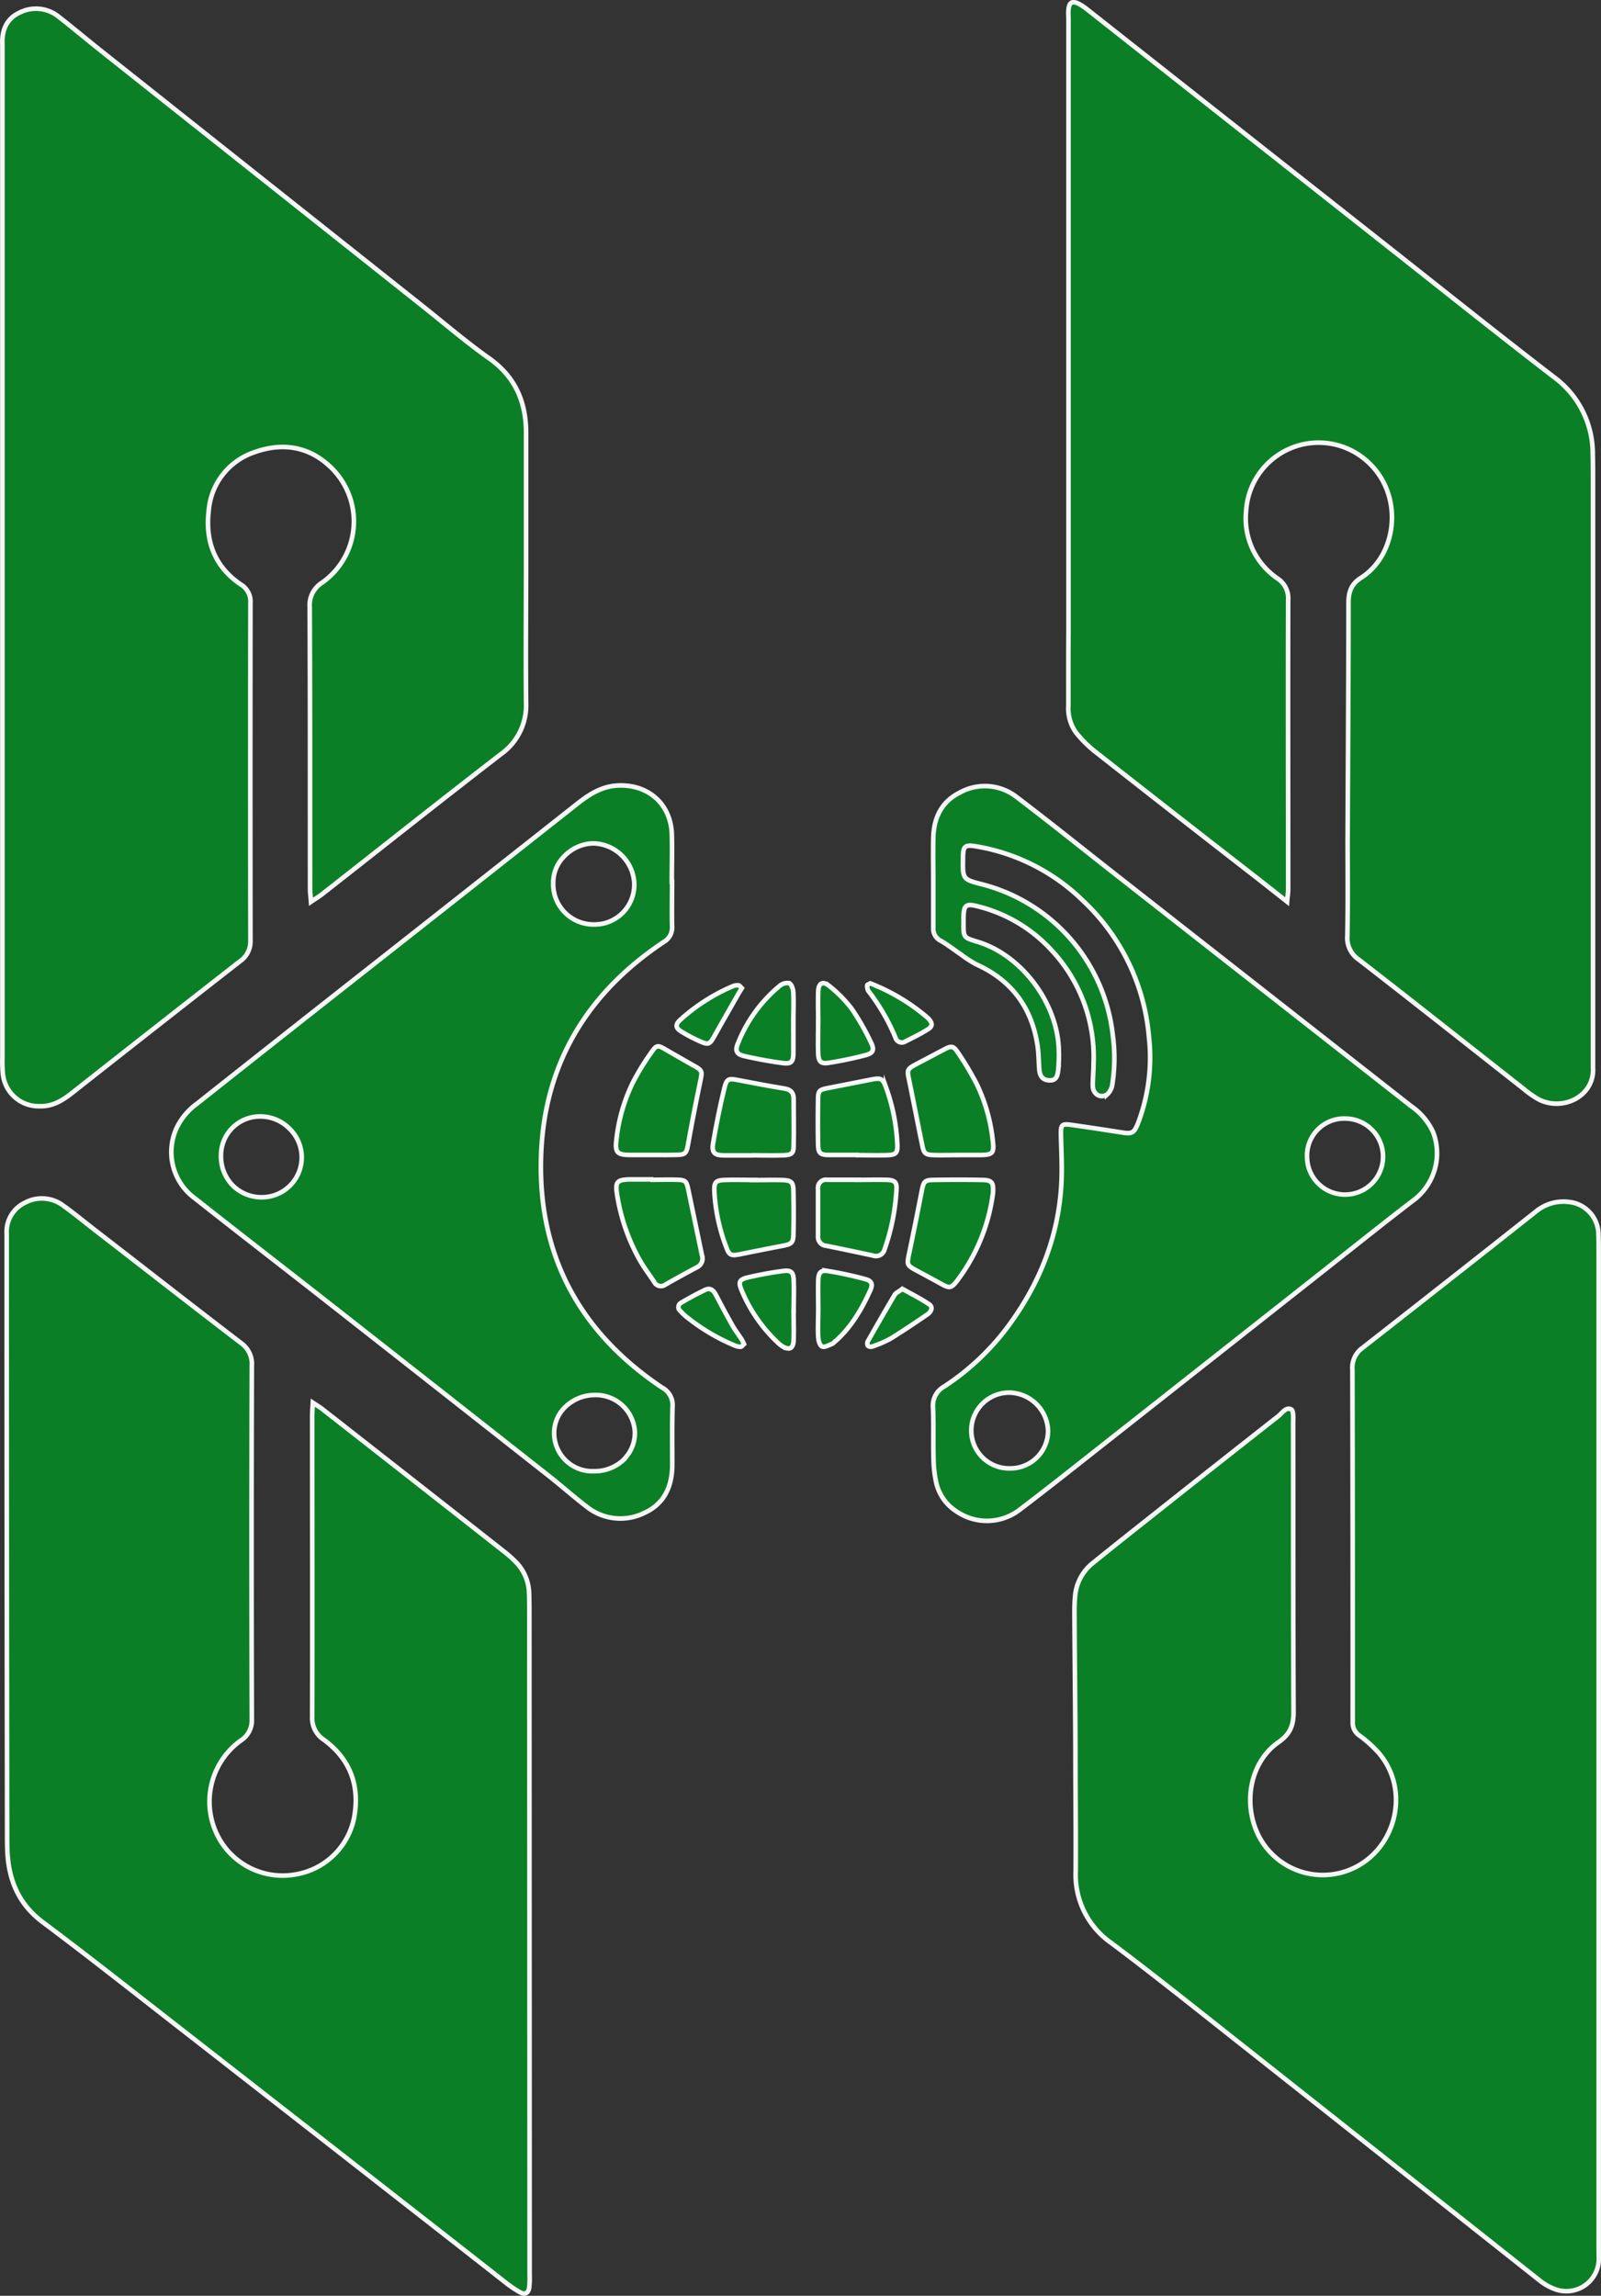 <svg id="Layer_1" data-name="Layer 1" xmlns="http://www.w3.org/2000/svg" viewBox="0 0 347.96 498.79"><rect x="0" y="0" width="347.96" height="498.79" fill="#333333" stroke="none"/><defs><style>.cls-1,.cls-2{fill:#0a7f26;stroke-miterlimit:10;}.cls-1{stroke:#f9f9f9;}.cls-2{stroke:#f7f6f6;}</style></defs><path class="cls-1" d="M467.6,401.91c-1.6,0-3.2,0-4.8,0-3.1,0-3.55-.52-3.13-3.66a37.3,37.3,0,0,1,3.5-12,53.92,53.92,0,0,1,4.18-6.8c1-1.47,1.37-1.38,2.88-.5,2.08,1.21,4.17,2.39,6.25,3.58,1.82,1,1.82,1.22,1.42,3.18-.92,4.44-1.8,8.89-2.6,13.35-.48,2.68-.5,2.8-3.16,2.84C470.63,401.93,469.12,401.91,467.6,401.91Z" transform="translate(-325.66 -150.98)"/><path class="cls-1" d="M533.87,401.93c-1.79,0-3.57.06-5.35,0s-2.09-.41-2.43-2.18c-1-4.81-1.91-9.61-2.91-14.41-.38-1.82-.31-2.1,1.32-3l6.39-3.37c1.49-.78,1.94-.82,2.91.61a66.18,66.18,0,0,1,4.11,6.86A37.18,37.18,0,0,1,541.45,399c.29,2.47-.08,2.86-2.5,2.92-1.69,0-3.39,0-5.08,0Z" transform="translate(-325.66 -150.98)"/><path class="cls-1" d="M541.48,410.13a40,40,0,0,1-7.77,19.07c-1.34,1.73-1.69,1.72-3.55.69s-3.59-1.95-5.39-2.92c-2-1.07-2-1.27-1.59-3.33,1-4.7,1.93-9.39,2.85-14.1.36-1.79.62-2.17,2.38-2.2,3.56-.06,7.12-.07,10.67,0C541.24,407.37,541.61,407.85,541.48,410.13Z" transform="translate(-325.66 -150.98)"/><path class="cls-1" d="M467.35,407.3c1.88,0,3.75-.06,5.62,0,1.68.07,1.9.35,2.25,2,1,4.8,2,9.59,3,14.38a2.12,2.12,0,0,1-1.14,2.66c-2.28,1.22-4.55,2.45-6.79,3.74a1.65,1.65,0,0,1-2.49-.65c-1.09-1.62-2.29-3.2-3.23-4.91a42.18,42.18,0,0,1-4.81-14.1c-.4-2.66,0-3.12,2.75-3.2h4.81Z" transform="translate(-325.66 -150.98)"/><path class="cls-1" d="M489.19,402c-2.05,0-4.1,0-6.15,0s-2.73-.56-2.41-2.55c.67-4,1.48-8,2.45-12,.54-2.18.94-2.21,3.07-1.79,3.32.64,6.65,1.27,10,1.82,1.27.21,1.95.79,2,2.08,0,3.47.07,6.94,0,10.42,0,1.58-.47,1.93-2.21,2-2.23.08-4.46,0-6.68,0Z" transform="translate(-325.66 -150.98)"/><path class="cls-1" d="M512,401.91c-2.05,0-4.11,0-6.15,0s-2.35-.46-2.39-2.41q-.09-4.82,0-9.63c0-1.91.28-2.12,2.08-2.48l9.45-1.86c2.14-.41,2.5-.27,3.24,1.7a41.62,41.62,0,0,1,2.45,12.28c.11,2-.27,2.38-2.25,2.44-2.14.07-4.28,0-6.42,0Z" transform="translate(-325.66 -150.98)"/><path class="cls-1" d="M512.1,407.32c2.14,0,4.27-.06,6.4,0,1.65.07,2.11.52,2,2.14a46.47,46.47,0,0,1-2.6,13,1.92,1.92,0,0,1-2.53,1.3c-3.39-.72-6.77-1.44-10.17-2.12a1.91,1.91,0,0,1-1.75-2c0-3.47,0-6.93,0-10.4a1.75,1.75,0,0,1,2-1.94h6.66Z" transform="translate(-325.66 -150.98)"/><path class="cls-1" d="M489.46,407.37c2.13,0,4.27-.07,6.4,0,1.78.07,2.21.5,2.24,2.27.07,3.2.08,6.4,0,9.6-.05,1.76-.47,2.05-2.24,2.39-3.14.6-6.28,1.23-9.41,1.86-1.83.37-2.29.23-2.89-1.41a39.59,39.59,0,0,1-2.64-12.2c-.07-2.11.25-2.47,2.42-2.54s4.09,0,6.14,0Z" transform="translate(-325.66 -150.98)"/><path class="cls-1" d="M498.09,373.23c0,2.13,0,4.27,0,6.4s-.48,2.55-2.34,2.31c-2.82-.37-5.62-.89-8.39-1.53-1.65-.39-2-1.19-1.29-2.81a31.11,31.11,0,0,1,9-12.39,2.59,2.59,0,0,1,2.1-.63c.51.22.87,1.27.91,2,.11,2.21,0,4.44,0,6.67Z" transform="translate(-325.66 -150.98)"/><path class="cls-1" d="M503.49,373c0-2.22-.07-4.44,0-6.66.08-1.79,1-2.29,2.42-1.13a27.76,27.76,0,0,1,4.84,4.91,52.16,52.16,0,0,1,4.22,7.38c.8,1.61.46,2.3-1.28,2.75-2.57.67-5.19,1.21-7.81,1.63-1.87.3-2.34-.21-2.4-2.21-.06-2.22,0-4.44,0-6.67Z" transform="translate(-325.66 -150.98)"/><path class="cls-1" d="M498.14,435.83c0,2.14.08,4.27,0,6.4-.08,1.77-.95,2.16-2.44,1.25a5.24,5.24,0,0,1-.84-.65,32.92,32.92,0,0,1-8-11.47c-.79-1.85-.54-2.41,1.39-2.85,2.51-.58,5.05-1.06,7.6-1.39,1.77-.23,2.25.26,2.31,2.05.08,2.22,0,4.44,0,6.66Z" transform="translate(-325.66 -150.98)"/><path class="cls-1" d="M503.5,435.43c0-2.14-.06-4.27,0-6.4.07-1.62.59-2.15,2.18-1.89a79.05,79.05,0,0,1,8.05,1.75c1.42.39,1.69,1.08,1.06,2.46-1.92,4.23-4.25,8.2-7.85,11.28a1.42,1.42,0,0,1-.42.32c-.72.25-1.61.81-2.16.59s-.82-1.28-.86-2c-.12-2,0-4.08,0-6.12Z" transform="translate(-325.66 -150.98)"/><path class="cls-1" d="M487.36,443c-.25.21-.47.57-.72.58a3,3,0,0,1-1.27-.26,42.9,42.9,0,0,1-10.71-6.4,10.85,10.85,0,0,1-1.14-1.11,1.07,1.07,0,0,1,.21-1.81c1.68-1,3.39-1.91,5.14-2.76,1.27-.62,1.93.18,2.48,1.24q1.71,3.31,3.55,6.56c.57,1,1.28,1.91,1.91,2.88A9.62,9.62,0,0,1,487.36,443Z" transform="translate(-325.66 -150.98)"/><path class="cls-1" d="M486.89,365.68c-.31.51-.56.88-.77,1.26-1.76,3.08-3.52,6.15-5.25,9.24-.92,1.65-1.24,1.85-2.92,1.11a32.19,32.19,0,0,1-4.24-2.21c-1.26-.78-1.31-1.53-.19-2.54a40.92,40.92,0,0,1,11.37-7.28,2.6,2.6,0,0,1,1.29-.2C486.42,365.08,486.63,365.44,486.89,365.68Z" transform="translate(-325.66 -150.98)"/><path class="cls-1" d="M514.8,364.63c.37.14.71.26,1,.4a43.19,43.19,0,0,1,11.15,6.8,6,6,0,0,1,.59.54c.8.92.84,1.59-.18,2.22-1.58,1-3.26,1.83-4.93,2.66a1.43,1.43,0,0,1-2.16-.85,44.4,44.4,0,0,0-5.9-10.15,2.1,2.1,0,0,1-.22-1.24C514.19,364.88,514.58,364.76,514.8,364.63Z" transform="translate(-325.66 -150.98)"/><path class="cls-1" d="M521.77,431c2,1.13,4,2.11,5.82,3.35,1,.68.38,1.69-.4,2.22-2.64,1.81-5.3,3.59-8,5.26a24.39,24.39,0,0,1-3.92,1.69,1,1,0,0,1-1-.18,1.08,1.08,0,0,1,0-.94c1.93-3.41,3.88-6.81,5.88-10.17C520.48,431.8,521.1,431.55,521.77,431Z" transform="translate(-325.66 -150.98)"/><path class="cls-2" d="M440.71,501.62c0-1.51,0-3-.06-4.54a10,10,0,0,0-2.7-6.55,25.25,25.25,0,0,0-3-2.66q-19.56-15.37-39.17-30.7c-.54-.43-1.14-.78-2.13-1.44-.07,1.31-.14,2.1-.14,2.88,0,21.77.05,43.54,0,65.31a5.63,5.63,0,0,0,2.6,5.09c5.7,4.22,7.82,10,6.49,17a15.57,15.57,0,0,1-12.74,12.22,15.85,15.85,0,0,1-16-6.87,16.35,16.35,0,0,1,4.07-22.18,5.16,5.16,0,0,0,2.46-4.61q-.12-38.41,0-76.82a5.55,5.55,0,0,0-2.37-5c-10.56-8.07-21-16.24-31.55-24.38-2.32-1.8-4.59-3.68-7-5.41a7.73,7.73,0,0,0-8.36-.69,7,7,0,0,0-4,6.75c0,.81,0,1.61,0,2.41q0,64,.1,127.94c0,1.43,0,2.86.08,4.28.36,6.09,2.58,11.14,7.64,14.93,8.43,6.3,16.71,12.8,25,19.27q26.38,20.55,52.74,41.15,11.39,8.89,22.76,17.8a23.85,23.85,0,0,0,3.32,2.24c1,.55,1.74.14,1.92-1a16.94,16.94,0,0,0,.1-2.67Q440.74,573.49,440.71,501.62Z" transform="translate(-325.66 -150.98)"/><path class="cls-2" d="M334.16,391.32c2.89.12,5.09-1.24,7.24-2.94q18.18-14.33,36.43-28.56a5.2,5.2,0,0,0,2.26-4.51q-.06-36.66,0-73.33a4.29,4.29,0,0,0-2.07-4c-5.68-3.83-7.78-9.39-7-16a14.61,14.61,0,0,1,10-12.77c5.82-2.07,11.5-1.36,16.22,3a16.28,16.28,0,0,1-1.58,25.36,5.76,5.76,0,0,0-2.69,5.3c.1,20.43.06,40.86.08,61.29,0,.76.11,1.52.2,2.74,1.07-.73,1.81-1.16,2.47-1.69,12.92-10.12,25.77-20.33,38.77-30.35A13,13,0,0,0,440,303.67c-.1-10.53,0-21.06,0-31.59,0-9,0-18,0-27,0-6.76-2.32-12.22-8.06-16.27-5-3.54-9.7-7.57-14.52-11.4l-69.58-55.21c-3.15-2.5-6.22-5.08-9.38-7.55a7.85,7.85,0,0,0-8.58-.91c-2.8,1.31-3.85,3.83-3.7,6.86,0,.27,0,.54,0,.8q0,109.61,0,219.21a31,31,0,0,0,.09,3.48A7.8,7.8,0,0,0,334.16,391.32Z" transform="translate(-325.66 -150.98)"/><path class="cls-2" d="M469.57,452.46c-18.14-12.12-27.22-29.16-26.29-51,.84-19.72,10.24-34.89,26.58-45.79a3.63,3.63,0,0,0,1.87-3.48c-.07-3.21,0-6.42,0-9.63h-.06c0-3.48.11-7,0-10.44-.25-6.31-4.88-10.55-11.19-10.49-3.71,0-6.6,1.79-9.39,4Q425.54,345.8,400,365.88q-15.76,12.4-31.49,24.86a14,14,0,0,0-4.31,5A12.43,12.43,0,0,0,368,411.32c9,7.11,18.13,14.15,27.19,21.24q24.84,19.47,49.65,39c2.73,2.14,5.33,4.47,8.09,6.58a11.77,11.77,0,0,0,12.84,1.51c4.33-2,6-5.8,6-10.5,0-4.19-.06-8.39.06-12.57A4.26,4.26,0,0,0,469.57,452.46ZM448.31,337a9,9,0,0,1,6.2-2.78h0a9.11,9.11,0,0,1,9,8.71,8.68,8.68,0,0,1-2.45,6.3,8.57,8.57,0,0,1-6.18,2.6h-.07a8.75,8.75,0,0,1-8.91-8.88A8.1,8.1,0,0,1,448.31,337Zm-65.74,74.1h0a8.84,8.84,0,0,1-6.33-2.57,9,9,0,0,1-2.55-6.46,8.46,8.46,0,0,1,8.68-8.52h0a8.9,8.9,0,0,1,6.27,2.71,8.66,8.66,0,0,1-6.07,14.84Zm78.84,56.83a9.18,9.18,0,0,1-6.59,2.69h-.12a8.3,8.3,0,0,1-8.6-8.07,7.87,7.87,0,0,1,2.22-5.7,9.21,9.21,0,0,1,6.46-2.78,8.5,8.5,0,0,1,8.86,8A8.07,8.07,0,0,1,461.41,467.88Z" transform="translate(-325.66 -150.98)"/><path class="cls-2" d="M673.12,638.08V530.76h0V423.43c0-1.51,0-3-.06-4.54a7.14,7.14,0,0,0-6.42-6.77,9.41,9.41,0,0,0-7.22,2.12q-18.78,14.85-37.66,29.6a5.31,5.31,0,0,0-2.17,4.77q.09,37.33.07,74.67c0,.62,0,1.25,0,1.87a3.3,3.3,0,0,0,1.51,2.93,27.42,27.42,0,0,1,4.15,3.75c7.56,8.86,3.09,23-8.15,26a15.66,15.66,0,0,1-18-8.1c-3.49-7.07-1.76-16,4.38-20.25,2.56-1.78,3.26-3.71,3.25-6.64-.11-20.87-.06-41.75-.09-62.63,0-1,.14-2.69-.39-3-1.14-.65-2,.78-2.83,1.44q-14.2,11.14-28.36,22.38-6,4.73-11.92,9.51a10.28,10.28,0,0,0-3.9,7.35c-.11,1.24-.14,2.5-.13,3.74.06,9.73.16,19.45.21,29.17,0,8.92.11,17.84.06,26.76a18.07,18.07,0,0,0,7.75,15.57c9.63,7.21,19,14.75,28.48,22.22q32.32,25.53,64.63,51.11a11.55,11.55,0,0,0,3.48,1.93,7.06,7.06,0,0,0,9.36-6.56C673.13,640.58,673.12,639.33,673.12,638.08Z" transform="translate(-325.66 -150.98)"/><path class="cls-2" d="M557.86,304.31a9,9,0,0,0,1.65,5.82,26.08,26.08,0,0,0,4.14,4.13q16.73,13.14,33.53,26.18c2.59,2,5.17,4.05,8.22,6.45.11-1.3.23-2,.23-2.68,0-21-.06-41.94,0-62.9a5.13,5.13,0,0,0-2.36-4.68A15.81,15.81,0,0,1,596.49,262a15.79,15.79,0,0,1,24.3-12.34c10.28,6.71,9.2,21.43.7,26.84-2.19,1.39-2.75,3.08-2.75,5.53,0,17.13-.12,34.26-.19,51.39,0,7,.08,13.92-.06,20.87a5.69,5.69,0,0,0,2.49,5.18c12,9.29,23.87,18.7,35.8,28.06a21.74,21.74,0,0,0,3.28,2.3c5.23,2.7,12.21-.66,11.82-6.91,0-.62,0-1.25,0-1.87l0-125.54c0-2,0-3.93-.05-5.89a20.63,20.63,0,0,0-8.5-16.76c-12.16-9.35-24.14-18.93-36.19-28.43l-64.92-51.19a13.18,13.18,0,0,0-2-1.38c-1.48-.79-2.19-.41-2.33,1.2-.08.8,0,1.6,0,2.41q0,66.24,0,132.49C557.84,293.43,557.87,298.87,557.86,304.31Z" transform="translate(-325.66 -150.98)"/><path class="cls-2" d="M617.48,423.8c5.25-4.14,10.48-8.32,15.81-12.37A12.79,12.79,0,0,0,637.15,397a13.9,13.9,0,0,0-4.76-5.67l-64-50.15c-7.23-5.67-14.39-11.43-21.73-17a11.21,11.21,0,0,0-12.4-1c-4,2-5.67,5.53-5.76,9.86-.07,3.12,0,6.24,0,9.37h0c0,3.39,0,6.78,0,10.17a2.9,2.9,0,0,0,1.63,2.8c1.54.89,2.95,2,4.43,3a24.36,24.36,0,0,0,3.32,2.14c7.63,3.44,12,9.35,13.26,17.54.28,1.75.25,3.55.4,5.32.13,1.5.83,2.24,2.08,2.32s1.81-.46,2-2a32.83,32.83,0,0,0,.13-5.34c-.62-10-8.36-20-17.68-22.78-3-.91-3-.91-3-4,0-.45,0-.89,0-1.34.07-2.63.52-3,3.08-2.35A32.26,32.26,0,0,1,553.8,357a34,34,0,0,1,9.53,25.08c0,1.6-.18,3.21-.16,4.81,0,1.8,1.68,2.83,3.12,1.87a3.6,3.6,0,0,0,1.13-2.24,37,37,0,0,0,.09-10.66,38.19,38.19,0,0,0-28.32-32.73c-4.31-1.1-4.31-1.1-4.23-5.69,0-2.69.39-3,3-2.55a43.42,43.42,0,0,1,23,11.71,45.87,45.87,0,0,1,14.41,29.68A40,40,0,0,1,573,395c-.88,2.2-1.32,2.39-3.67,2-3.61-.56-7.23-1.12-10.85-1.63-2.06-.29-2.28,0-2.24,2.1.07,3.39.27,6.78.12,10.15-.51,11.59-4.57,21.92-11.38,31.22A54.35,54.35,0,0,1,530.9,452.2a4.73,4.73,0,0,0-2.46,4.59c.16,3.83,0,7.68.12,11.51a25.58,25.58,0,0,0,.57,4.77,10,10,0,0,0,4.32,6.22,11.68,11.68,0,0,0,13.76-.25c5.28-4,10.44-8.08,15.63-12.17Q590.17,445.35,617.48,423.8ZM618,394a8.26,8.26,0,1,1-8.27,8.24A8.06,8.06,0,0,1,618,394Zm-72.66,76a8.23,8.23,0,1,1-.15-16.45,8.58,8.58,0,0,1,8.25,8.21A8.17,8.17,0,0,1,545.36,470Z" transform="translate(-325.66 -150.98)"/></svg>